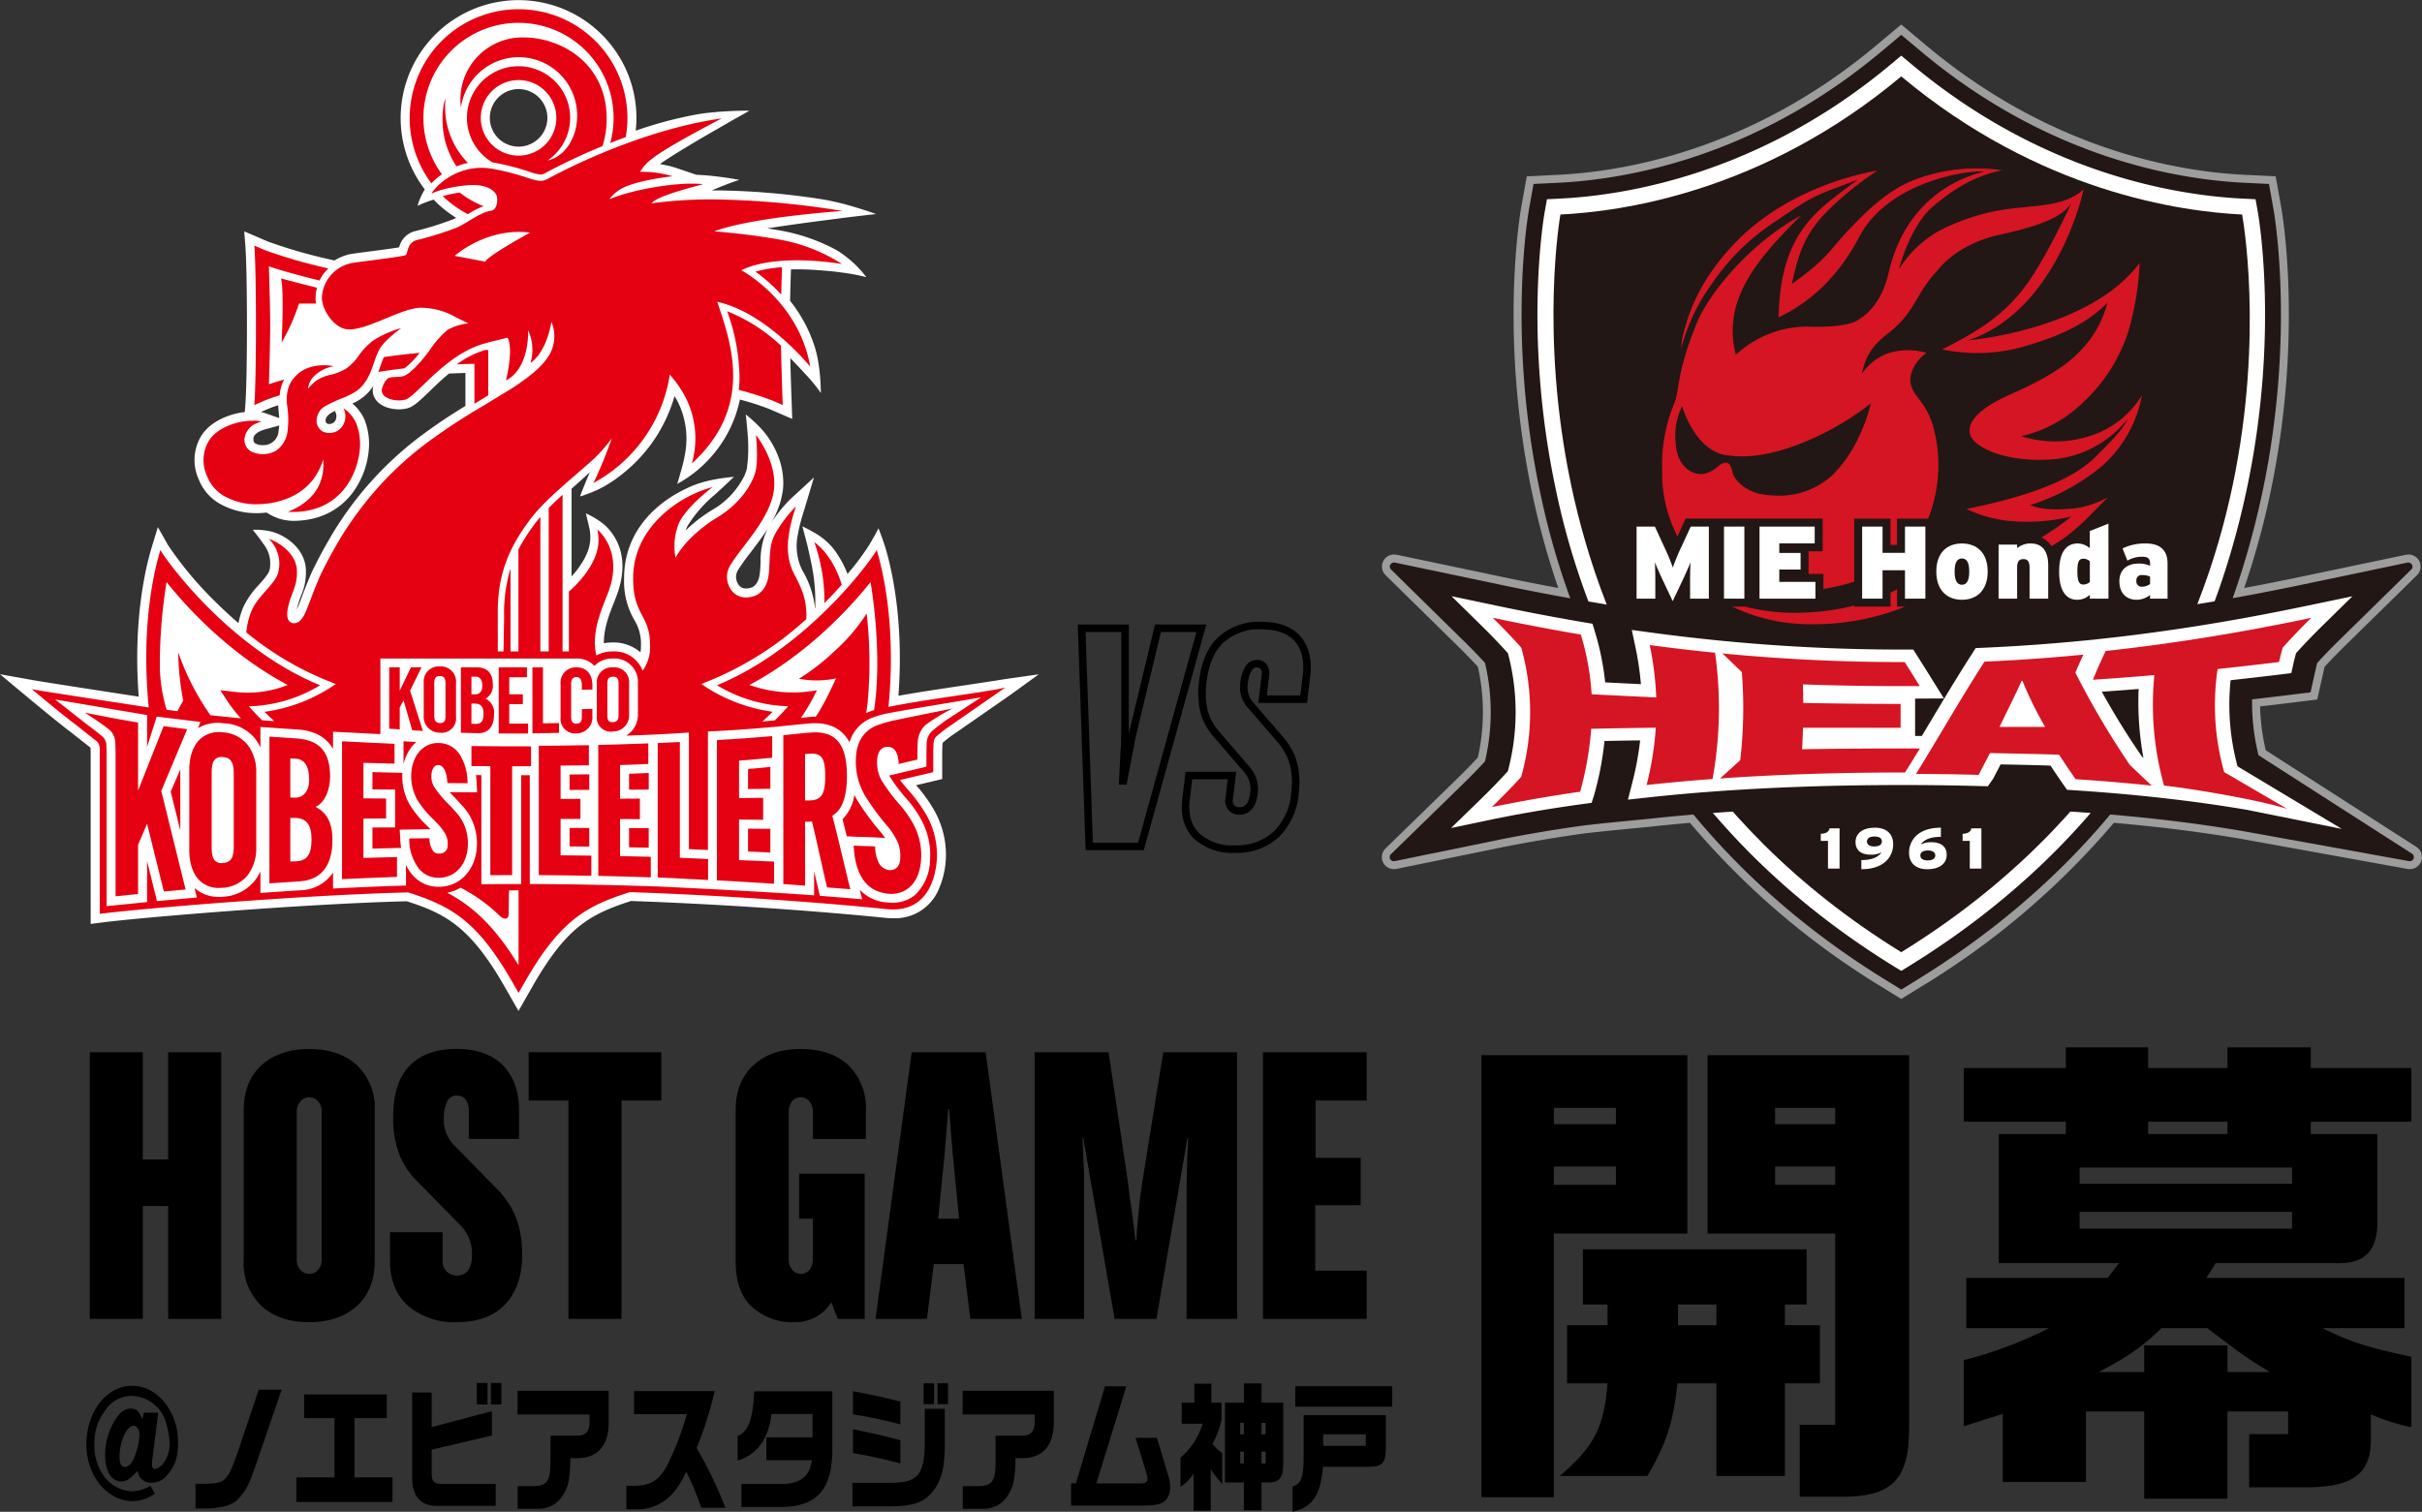 <svg xmlns="http://www.w3.org/2000/svg" xmlns:xlink="http://www.w3.org/1999/xlink" width="483.4" height="301.797" viewBox="0 0 483.4 301.797">
  <rect x="0" y="0" width="483.4" height="301.797" fill="#333333" stroke="none"/>
  <defs>
    <clipPath id="clip-promo_info_teamlogo">
      <rect width="483.4" height="301.797"/>
    </clipPath>
  </defs>
  <g id="promo_info_teamlogo" clip-path="url(#clip-promo_info_teamlogo)">
    <g id="グループ_4896" data-name="グループ 4896">
      <path id="パス_83298" data-name="パス 83298" d="M1390.133,257.131h-5.053v22.531h-10.59V226.436h10.59v21.388h5.053V226.436h10.589v53.225h-10.589Z" transform="translate(-1356.573 -16.374)"/>
      <path id="パス_83299" data-name="パス 83299" d="M1430.23,277c-2.406,2.2-5.615,3.265-9.546,3.265s-7.14-1.062-9.465-3.184a11.675,11.675,0,0,1-3.61-9.063v-30.04c0-3.837,1.2-6.857,3.53-8.98,2.406-2.2,5.614-3.265,9.546-3.265s7.14,1.061,9.466,3.184a11.676,11.676,0,0,1,3.609,9.062v30.04c0,3.838-1.2,6.858-3.529,8.981m-7.781-40.817a2.375,2.375,0,0,0-1.764-.816,2.29,2.29,0,0,0-1.685.735,2.983,2.983,0,0,0-.8,2.2v29.388a2.951,2.951,0,0,0,.722,2.123,2.379,2.379,0,0,0,1.765.816,2.29,2.29,0,0,0,1.685-.735,2.982,2.982,0,0,0,.8-2.2V238.3a2.94,2.94,0,0,0-.722-2.123" transform="translate(-1358.968 -16.323)"/>
      <path id="パス_83300" data-name="パス 83300" d="M1462.106,276.671c-2.247,2.367-5.456,3.592-9.707,3.592a14.31,14.31,0,0,1-9.626-3.184c-2.487-2.2-3.689-5.224-3.689-9.062V262.3h10.508v5.632a2.78,2.78,0,0,0,2.807,3.021c2.006,0,3.048-1.387,3.048-4.082a7.957,7.957,0,0,0-2.166-5.8l-8.742-8.9a16.155,16.155,0,0,1-3.53-5.225,19.943,19.943,0,0,1-1.284-7.837c0-4.327,1.043-7.674,3.209-9.959s5.294-3.429,9.465-3.429q5.9,0,9.146,3.183c2.165,2.205,3.288,5.225,3.288,9.062v5.715h-10.026v-5.633a3.477,3.477,0,0,0-.562-2.123,2.164,2.164,0,0,0-1.845-.9,2.011,2.011,0,0,0-1.925,1.225,7.089,7.089,0,0,0-.641,3.1,7.391,7.391,0,0,0,1.845,5.388l8.743,8.9a14.714,14.714,0,0,1,2.006,2.449,12.433,12.433,0,0,1,1.6,2.856,15.5,15.5,0,0,1,1.043,3.43,22.682,22.682,0,0,1,.4,4.328c0,4.243-1.123,7.59-3.369,9.958" transform="translate(-1361.244 -16.323)"/>
      <path id="パス_83301" data-name="パス 83301" d="M1487.446,279.662h-10.589V236.07h-7.942v-9.633h26.473v9.633h-7.942Z" transform="translate(-1363.401 -16.374)"/>
      <path id="パス_83302" data-name="パス 83302" d="M1528.848,238.3a2.948,2.948,0,0,0-.722-2.123,2.106,2.106,0,0,0-1.685-.816,2.289,2.289,0,0,0-1.685.735,3.3,3.3,0,0,0-.722,2.2v29.388a2.95,2.95,0,0,0,.722,2.123,2.106,2.106,0,0,0,1.685.816,2.29,2.29,0,0,0,1.685-.735,3.311,3.311,0,0,0,.722-2.2V259.61h-2.726v-8.98H1539.2v28.98h-5.375l-1.283-3.346a8.2,8.2,0,0,1-3.049,2.938,8.437,8.437,0,0,1-4.251,1.061,11.946,11.946,0,0,1-8.584-3.1c-2.166-2.041-3.209-5.061-3.209-8.98V237.977c0-3.836,1.2-6.857,3.53-8.979,2.327-2.2,5.536-3.265,9.466-3.265s7.14,1.061,9.465,3.184a11.908,11.908,0,0,1,3.53,9.061v5.715h-10.589Z" transform="translate(-1366.621 -16.323)"/>
      <path id="パス_83303" data-name="パス 83303" d="M1561.106,268.723h-5.937l-1.363,10.939h-10.269l7.219-53.225h14.761l7.219,53.225h-10.269Zm-2.407-24.98q-.12-1.593-.24-2.939c-.081-.98-.161-1.959-.241-3.021h-.16c-.081,1.061-.161,2.041-.241,3.021-.08.9-.161,1.8-.24,2.857s-.16,2.123-.241,3.021l-1.284,12.979h4.173l-1.284-12.979q-.121-1.347-.241-2.939" transform="translate(-1368.797 -16.374)"/>
      <path id="パス_83304" data-name="パス 83304" d="M1608.1,254.436c0-1.224,0-2.531.081-3.755,0-1.306,0-2.53.08-3.592.081-1.224.081-2.367.16-3.509h-.16l-6.177,36.081h-8.344l-6.256-36.081h-.161c.08,1.142.08,2.286.161,3.509.08,1.062.08,2.286.16,3.51v29.062h-9.867V226.436h14.76l3.77,25.307c.16,1.224.321,2.448.481,3.836.24,1.389.4,2.776.561,4,.161,1.388.4,2.857.562,4.408h.16c.08-1.469.161-2.939.321-4.327.161-1.225.241-2.612.4-4s.4-2.694.561-3.918l4.09-25.307h14.761v53.225H1608.1Z" transform="translate(-1371.273 -16.374)"/>
      <path id="パス_83305" data-name="パス 83305" d="M1626.9,226.436h20.7v9.633h-10.189V247.5h8.985v9.47h-9.064v13.061h10.269v9.633h-20.7Z" transform="translate(-1374.825 -16.374)"/>
      <path id="パス_83306" data-name="パス 83306" d="M1715,227.062v35.609h-26.656V315.3h-14.46V227.062Zm-14.263,10.526h-12.393v3.246h12.393Zm0,11.706h-12.393v3.639h12.393ZM1691,292.574V280.967h8.066v-4.131h-4.918V265.819H1738.8v11.017h-4.328v4.131h6.984v11.607h-6.984v18.492H1720.8V292.574h-7.77c-.886,7.967-2.164,11.8-6,18.492h-17.508c6.787-5.8,8.853-9.64,9.541-18.492Zm29.8-15.738h-7.673v4.131h7.673Zm38.461-49.774v74.07c.1,10.722-3.443,14.262-13.968,14.066h-7.869V300.837h7.083V262.671h-25.477V227.062Zm-14.754,10.526h-12v3.246h12Zm0,11.706h-12v3.639h12Z" transform="translate(-1378.222 -16.419)"/>
      <path id="パス_83307" data-name="パス 83307" d="M1777.68,287.828a84.99,84.99,0,0,0,17.016-6.393h-16.525V271.4h28.23l2.264-2.952h-24V242.678h13.378v-2.459H1777.68V229.5h20.362v-4.131h16.427V229.5h15.837v-4.131h16.623V229.5H1867v10.722h-20.067v2.459h13.279v18.394c-.294,5.312-2.852,7.574-8.36,7.377h-23.9l-1.868,2.952h39.543v10.034H1849.29c5.8,2.852,9.05,3.835,17.706,5.7v14.067a42.522,42.522,0,0,1-8.065-2.558v4.624c.1,6.984-3.246,9.738-12.2,9.935h-12.1V302.583h7.771v-4.525h-12.1V315.47h-16.624V298.058h-11.607v14.067h-16.623V298.55l-7.771,2.459Zm65.511-38.461h-42.4v3.246h42.4Zm0,8.853h-42.4v3.344h42.4Zm-29.51,31.969v-5.312h16.624v5.312h8.459c-4.721-2.853-5.311-3.344-12.492-8.754h-9.148c-3.738,3.638-6.394,5.508-12.492,8.754Zm16.624-49.97h-15.837v2.459h15.837Z" transform="translate(-1385.728 -16.297)"/>
      <path id="パス_83308" data-name="パス 83308" d="M1388.1,303.574l-1.135,8.961c-.089.7-.135,1.169-.135,1.364,0,.5.289.918.625.918a2.956,2.956,0,0,0,1.713-1.2,6.453,6.453,0,0,0,1.2-3.674,15.609,15.609,0,0,0-1.112-5.484,7.306,7.306,0,0,0-6.5-4.229,6.266,6.266,0,0,0-5.278,2.95,10.479,10.479,0,0,0-2.114,6.652,10.328,10.328,0,0,0,1.824,6.289,7.3,7.3,0,0,0,5.679,3.144,7.4,7.4,0,0,0,3.674-1.112l.89,1.559a7.485,7.485,0,0,1-4.408,1.53c-5.1,0-9.262-5.092-9.262-11.3,0-6.568,4.03-11.745,9.152-11.745,5.01,0,9.151,5.122,9.151,11.327,0,2.839-.6,4.7-2.093,6.4a3.826,3.826,0,0,1-3.117,1.614,2.622,2.622,0,0,1-2.538-1.308,5.048,5.048,0,0,1-.335-1.03c-1.513,1.642-2.2,2.087-3.251,2.087-1.981,0-3.229-2.032-3.229-5.259a13.377,13.377,0,0,1,1.671-6.457c1.091-1.949,2.138-2.812,3.452-2.812,1.158,0,1.692.5,2.293,2.227l.312-1.419Zm-7.726,8.794c0,1.336.355,2.032,1.069,2.032.623,0,1.269-.584,1.714-1.531a14.105,14.105,0,0,0,1.2-4.814c0-1.114-.468-1.865-1.18-1.865-1.38,0-2.8,3.144-2.8,6.177" transform="translate(-1356.52 -21.564)"/>
      <path id="パス_83309" data-name="パス 83309" d="M1414.426,299.043l-5.145,15.029c-1.291,3.784-1.937,5.064-3.363,6.624-1.2,1.307-2.917,1.893-6.055,2.06h-2.629v-4.926h2.117c3.763-.084,4.252-.558,6.122-5.733l4.386-13.053Z" transform="translate(-1358.217 -21.625)"/>
      <path id="パス_83310" data-name="パス 83310" d="M1418.932,316.622h7.615V304.794h-6.057v-4.731h16.5v4.731h-6.456v11.828h7.591v4.9h-19.193Z" transform="translate(-1359.786 -21.698)"/>
      <path id="パス_83311" data-name="パス 83311" d="M1447.741,299.5v6.9l12.024-3.173v4.87l-12.024,2.81v4.454c-.067,1.837.422,2.392,2.025,2.392h10.756v4.369h-11.735c-3.406.028-5.077-2.059-4.943-6.177V299.5Zm11.155,2.394h-2.138V297.6h2.138Zm2.76,0h-2.093V297.6h2.093Z" transform="translate(-1361.587 -21.521)"/>
      <path id="パス_83312" data-name="パス 83312" d="M1466.523,299.283h18.191v6.123c.068,4.62-2.047,7.207-6.034,7.319h-1.6c-.089,4.231-.4,5.677-1.536,7.459a5.592,5.592,0,0,1-4.855,2.644h-4.14v-4.508h2.827c2.984.028,3.72-.919,3.72-4.816v-5.259h5.41c1.736-.084,2.382-.891,2.4-3.006v-1.225h-14.385Z" transform="translate(-1363.228 -21.642)"/>
      <path id="パス_83313" data-name="パス 83313" d="M1491.46,303.935v-4.591h16.1a72.913,72.913,0,0,1-3.608,11.354,83.055,83.055,0,0,1,5.745,11.938h-4.832a48.953,48.953,0,0,0-2.984-7.207c-2.114,4.787-5.053,7.18-9.152,7.513h-2.8v-4.7h1.4c3.385.027,5.123-1.03,6.769-4.12a59.366,59.366,0,0,0,3.919-10.185Z" transform="translate(-1364.92 -21.646)"/>
      <path id="パス_83314" data-name="パス 83314" d="M1532.78,299.4v11.27c.089,8.267-3.051,11.828-10.4,11.828h-7.749v-4.62h7.859c3.809.056,5.7-1.392,6.235-4.731H1519.6v-4.564h9.217v-4.647h-8.193q-.835,7.429-6.748,9.295v-4.9c2.138-.918,3.006-3.229,3.319-8.934Z" transform="translate(-1366.652 -21.651)"/>
      <path id="パス_83315" data-name="パス 83315" d="M1538.572,317.534h7.7c5.321-.028,6.657-1.586,6.745-7.9v-6.873h3.986v7.013c.022,4.814-.69,7.485-2.6,9.741-1.76,2.031-3.853,2.7-8.64,2.726h-7.191Zm9.574-11.661a87.8,87.8,0,0,0-9.463-2v-4.62c3.207.584,5.678,1.113,9.463,2.06Zm0,7.793c-3.9-1-4.875-1.225-9.463-2.087v-4.759l1.649.362c4.564.974,4.854,1.058,7.814,1.864Zm6.725-11.828h-2.093v-4.175h2.093Zm.69-4.175h2.093v4.175h-2.093Z" transform="translate(-1368.438 -21.525)"/>
      <path id="パス_83316" data-name="パス 83316" d="M1562.283,299.283h18.191v6.123c.068,4.62-2.047,7.207-6.034,7.319h-1.6c-.089,4.231-.4,5.677-1.536,7.459a5.592,5.592,0,0,1-4.855,2.644h-4.14v-4.508h2.827c2.984.028,3.72-.919,3.72-4.816v-5.259h5.41c1.736-.084,2.382-.891,2.4-3.006v-1.225h-14.385Z" transform="translate(-1370.152 -21.642)"/>
      <path id="パス_83317" data-name="パス 83317" d="M1586.569,317.692l5.811-19.369h4.252l-5.967,19.369h8.973c.757,0,1.224-.333,1.224-.863a5.232,5.232,0,0,0-.244-1.28l-2.138-6.958h4.276l2.2,7.4a8.1,8.1,0,0,1,.424,2.393,3.9,3.9,0,0,1-.867,2.645c-.846.834-1.939,1.085-4.566,1.085h-14.339v-4.426Z" transform="translate(-1371.839 -21.572)"/>
      <path id="パス_83318" data-name="パス 83318" d="M1609.156,312.5a14.147,14.147,0,0,0,4.408-6.762H1609.4v-4.2h2.515V297.75h3.384v3.784h2.049v3.423a20.118,20.118,0,0,1-1.781,4.815,7.628,7.628,0,0,0,1.916,1.781v6.178a23.488,23.488,0,0,1-2.294-2.894V323.1h-3.43v-7.374a8.776,8.776,0,0,1-2.6,2.615Zm8.884-10.964h3.764v-3.841h3.519v3.841h4.341v11.939c.043,2.893-.691,3.952-2.74,3.979h-1.6v5.566H1621.8v-5.566h-3.764Zm3.764,4.035h-.736v2.282h.736Zm0,5.734h-.736v2.366h.736Zm4.342-5.734h-.823v2.282h.823Zm0,5.734h-.823v2.366h.823Z" transform="translate(-1373.542 -21.527)"/>
      <path id="パス_83319" data-name="パス 83319" d="M1651.891,304.082v6.094c.021,3.424-.6,4.175-3.406,4.2h-9.152c-.468,5.677-2.072,8.07-6.058,8.988V318.33c1.692-.584,2.182-1.809,2.205-5.621v-8.628Zm-18.082-5.789h19.349v4.091h-19.349Zm14.073,9.6h-8.507v2.31h8.507Z" transform="translate(-1375.286 -21.57)"/>
      <path id="パス_83320" data-name="パス 83320" d="M1589.407,178.749l-1.521-43.552h8.665l-.006,20.773c-.023.735-.069,1.671-.067,2.739-.135,1.136-.134,2.205-.188,3.207-.079,1.2-.1,2.472-.187,3.741h.131c.218-1.269.5-2.539.713-3.741.186-1,.38-2.071.639-3.138.137-1.136.381-2.072.536-2.807l4.993-20.773h8.665l-12.066,43.552Z" transform="translate(-1372.004 -9.776)" fill="none" stroke="#000" stroke-width="1.5"/>
      <path id="パス_83321" data-name="パス 83321" d="M1628.331,176.3a11.635,11.635,0,0,1-8.294,2.939,10.53,10.53,0,0,1-7.564-2.6c-1.818-1.8-2.506-4.275-2.127-7.415l.562-4.675h8.6l-.554,4.609a2.041,2.041,0,0,0,.439,1.8,2,2,0,0,0,1.561.669c1.64,0,2.631-1.136,2.9-3.34a5.9,5.9,0,0,0-1.2-4.743l-6.28-7.281a11.3,11.3,0,0,1-2.373-4.275,15.675,15.675,0,0,1-.279-6.412c.426-3.54,1.609-6.28,3.607-8.15a11.308,11.308,0,0,1,8.083-2.805q4.823,0,7.168,2.6c1.556,1.8,2.178,4.275,1.8,7.415l-.562,4.676h-8.205l.555-4.61a2.658,2.658,0,0,0-.25-1.737,1.549,1.549,0,0,0-1.421-.735,1.9,1.9,0,0,0-1.7,1,6.343,6.343,0,0,0-.83,2.539,5.518,5.518,0,0,0,.978,4.409l6.279,7.28a10.178,10.178,0,0,1,1.4,2,8.745,8.745,0,0,1,1.031,2.339,11.579,11.579,0,0,1,.517,2.805,18.219,18.219,0,0,1-.1,3.541A12.861,12.861,0,0,1,1628.331,176.3Z" transform="translate(-1373.621 -9.735)" fill="none" stroke="#000" stroke-width="1.5"/>
      <path id="パス_83322" data-name="パス 83322" d="M1474.043,97.961a21.617,21.617,0,0,0,2.77-1.5,26.868,26.868,0,0,0,2.76-1.992,30.417,30.417,0,0,0,10.23-15.394q.249.408.488.816a16.491,16.491,0,0,1,1.634,10.582c-.159.911-.246,1.3-.341,1.7-.111.447-.312,1.268-.614,2.308-.292,1.007-.523,1.8-.637,2.123a24.952,24.952,0,0,0,4.326-2.984c.712-.652,1.224-1.091,1.851-1.772a24.943,24.943,0,0,0,6.344-12.088,56.222,56.222,0,0,1,5.831,1.871l2,.866,2.61,1.128-.1-2.842-.076-2.181c-.016-.452-.125-3.695-.213-7.113,1.551,1.6,2.289,2.38,2.959,3.139a30.1,30.1,0,0,1,3.145,3.834s-.045-1.979-.149-3.208c-.077-.909-.2-1.908-.313-2.608a23.079,23.079,0,0,0-.734-3.323,28.743,28.743,0,0,0-4.95-9.279l.03-1.19c.039-1.539.087-3.248.144-5.074.4-.01.809-.018,1.226-.018,2.685,0,5.327.24,7.578.463l1.718.227a37.694,37.694,0,0,1,4.515.872,20.257,20.257,0,0,0-4.177-4.184,17.031,17.031,0,0,0-1.741-1.2,37.063,37.063,0,0,0-10.966-3.872c-.954-.175-1.925-.337-2.887-.484,7.273-1.11,13.5-1.848,15.188-2.094,2.031-.237,5.056-.609,6.547-.759-2.057-.73-4.889-1.639-7.258-2.22-1.863-.432-2.68-.607-4.128-.82a144.8,144.8,0,0,0-20.125-1.676l-.814,0h-.485c.445-.2,3.955-1.671,5.531-2.1-2.247-.447-4.963-.761-6.46-.894-.805-.056-1.608-.117-2.147-.135l-4.178-1.414a22.148,22.148,0,0,0-3.083-.714c2.29-1.687,8.632-5.409,11.136-6.825.717-.405,1.341-.775,2.1-1.207,1.327-.805,2.7-1.506,4.621-2.637-2.657,0-4.3.111-6.048.223-1.266.12-2.3.206-3.308.347-.637.089-1.76.293-2.421.427a82.482,82.482,0,0,0-10.918,3,23.874,23.874,0,0,0,.146-2.571,23.529,23.529,0,1,0-42.623,13.791c.084.116.293.388.38.5-.093.168-.339.562-.529.943a12.714,12.714,0,0,0-.917,2.336,24.1,24.1,0,0,1,3.227-1.237l.56.586a23.5,23.5,0,0,0,3.929,3.051c-.229.119-.453.229-.661.314a63.289,63.289,0,0,1-7.458,2.324,4.324,4.324,0,0,0-3.265,3.252c-1.289.226-3.94.569-5.658.79-2.841.367-4.047.53-4.546.664a10.809,10.809,0,0,0-2.724,1.174l-.776-.185a102.868,102.868,0,0,1-12.481-3.591l-2-.866-2.736-1.18.229,2.97c.419,5.44.419,26.075,0,31.541l-.121,1.567a13.473,13.473,0,0,0-2.369.466c-2.138.634-5,1.941-6.489,4.576a9.322,9.322,0,0,0-.312,8.439,9.568,9.568,0,0,0,4.555,5.015,14.662,14.662,0,0,0,6.922,1.681h0c.248,0,.52,0,.916-.021.425-.022.819-.059,1.125-.1a11.772,11.772,0,0,0,1.989,1.028,8.527,8.527,0,0,0,1.893.5,8.235,8.235,0,0,0,1.355.135c6.463,0,10.121-3.135,12.052-5.765a16.811,16.811,0,0,0,3.17-9.562,13.265,13.265,0,0,0-.917-4.891,8.926,8.926,0,0,0-2.413-3.212,9.3,9.3,0,0,0,4.2-3.53,3.144,3.144,0,0,0,.389,2.658c.991,1.5,3.077,2.04,4.7,2.04a6.757,6.757,0,0,0,1.656-.2c1.277-.324,2.54-1.545,4.451-3.393,1.134-1.1,2.436-2.352,3.885-3.551l1.617-.066c.564-.022,1.12-.042,1.663-.058v6.594a110.523,110.523,0,0,0-9.223,6.227,68.972,68.972,0,0,0-17.341,19.328c-1.171,2-1.923,3.342-2.668,4.768-.021.035-.044.074-.068.121-.235.454-.481.934-.736,1.454l-.052.1c-.1.191-.192.384-.292.588-.256.52-.54,1.162-.843,1.906-.234.554-.484,1.172-.731,1.814s-.453,1.185-.642,1.684c-.353.938-.634,1.678-.886,2.259-.066.156-.129.294-.189.417a19.046,19.046,0,0,1,.881-2.831,11.589,11.589,0,0,0,.948-5.161c-.146-3.758-3.332-6.5-6.545-7.511a13.507,13.507,0,0,0-4.054-.443c-.03-.031,1.408,1.755,2.079,2.761a6.251,6.251,0,0,1,1.3,5.123c-.1.765-1.114,1.918-2.1,3.032a17.248,17.248,0,0,0-3.133,4.429,15.74,15.74,0,0,0-1,3.286c-1.8-1.546-3.4-3.053-4.766-4.42a71.669,71.669,0,0,1-9.258-11.09l-2.066-3.654-1.221,4.016c-1.2,3.949-3.761,14.513-2.6,29.826l-1.889-.29c-6.71-1.031-16.85-2.588-19.123-2.994l-6.68-1.192,5.213,4.344.791.66c.055.046,5.543,4.62,8.2,6.61l3.787,2.985c.04.033.067.058.084.074l0,.028c.017.208.033.8.031,1.308v33.84l2.033-.265c7.474-.977,39.805-3.721,61.051-4.262,7.48,2.408,12.585,4.874,19.537,17.058l1.2,2.1,1.562,2.738,1.562-2.739,1.2-2.1c6.74-11.811,11.433-14.461,19.693-17.109,19.829.678,39.575,2.22,50.5,3.339a17.317,17.317,0,0,0,1.792.1h.08a9.436,9.436,0,0,0,9.159-6.047,17.264,17.264,0,0,0,1.33-6.517,18.073,18.073,0,0,0-2.245-8.8,29.717,29.717,0,0,0-3.715-5.191l3.609-.855.217-.051,1.385-.328V153.9l0-2.276c0-.87,0-1.892.045-2.872a2.487,2.487,0,0,1,.056-.473,22.159,22.159,0,0,1,2.328-1.8l.012-.008.011-.007,9.966-6.923,1.176-.817,5.685-4.112-6.751.961-1.811.29c-1.789.268-4.458.681-7.737,1.171-3.893.582-8.2,1.225-11.72,1.867,1.144-15.046-1.415-25.644-2.617-29.629-.334-1.106-1.094-3.132-1.362-3.817-.239.536-1.222,2.31-1.946,3.487a51.142,51.142,0,0,1-4.236,5.64,19.678,19.678,0,0,0-2.513-4.647,11.332,11.332,0,0,0-1.346-1.546,12.618,12.618,0,0,0-2.046-1.617c-1.118-.738-3.1-1.706-3.1-1.706.2.749.745,2.8.987,3.759.179.839.38,1.587.7,3.175a36.281,36.281,0,0,1,.893,7.485l0,.407,0,.5,0,.991-.055.053a18.628,18.628,0,0,0-2.57-7.642,10.944,10.944,0,0,1-.813-7.264c.061-.359.135-.769.219-1.151,0,0,.118-.492.224-.924.195-.741.5-1.815.826-2.821l1.9-6.326-4.885,4.5a32.256,32.256,0,0,0-3.668,4.561,16.768,16.768,0,0,0,2.373-6.7c.585-6.226-3.305-10.9-4.007-11.716a26.893,26.893,0,0,0-3.427-3.219c.089.514.313,3.04.417,4.411a30.029,30.029,0,0,1-.207,6.493,9.476,9.476,0,0,1-.45,1.269,16.1,16.1,0,0,1-6.446,6.888,29.723,29.723,0,0,0-5.294,4.086,5.53,5.53,0,0,1,.347-.859,25.274,25.274,0,0,1,5.305-6.14c1.931-1.737,3.228-2.987,3.987-3.7,0,0-1.43.134-2.578.305a30.069,30.069,0,0,0-3.145.642,19.654,19.654,0,0,0-3.561,1.281c-6.3,2.924-12.653,8.7-12.653,18.021a15.428,15.428,0,0,0,2.036,8.332,9.012,9.012,0,0,1,1.334,4.941,10.767,10.767,0,0,1-.1,1.51,8.342,8.342,0,0,0-5.507-1.969,9.343,9.343,0,0,0-1.8.17c-.051-2.945,1.083-5.8,2.029-8.187.258-.651.5-1.266.7-1.834,3.2-9.166-2.414-13.481-3.073-14a17.948,17.948,0,0,0-3.249-1.915s.693,2.868.789,3.406a10.3,10.3,0,0,1,.1,1.344c.036,1.982-.8,4.031-2.458,6.286a18.058,18.058,0,0,1-1.29,1.556V97.564s1.185-1.05,1.954-1.742c.67-.6,1.4-1.273,1.7-1.576,0,0-1.464,3.434-1.959,4.876,0,0,1.9-.624,3.074-1.161M1408.66,81.636c.335-.144.952-.382,2.03-.734,0,.064.007.125.012.191.026.343.059.691.093,1.043.043.448.085.887.111,1.32l-2.929-1.023a4.31,4.31,0,0,0-.769-.17Zm2.128,4.221a3.013,3.013,0,0,1-3.238,3,2.722,2.722,0,0,1-1.35-.3c-.335-.2-.473-.41-.445-1.047.015-.327.2-.7.842-1.177a6.256,6.256,0,0,1,1.506-.625l2.809-.767a6.779,6.779,0,0,1-.124.917m11.32-1.9a1.407,1.407,0,0,1-1.207.684,1.011,1.011,0,0,1-.431-.075.8.8,0,0,1-.3-.444c-.027-.219-.1-.832.85-1.536a5.368,5.368,0,0,1,1.021-.539l.042.109s.038.1.089.218a1.905,1.905,0,0,1-.059,1.584m36.569-54.685a5.744,5.744,0,1,1,5.744-5.744,5.745,5.745,0,0,1-5.744,5.744m49.512,76.672a14.748,14.748,0,0,0-1.216,6.279c-.1,2.521-.214,3.993-1.5,4.922a3.1,3.1,0,0,1-1.388.328,1.651,1.651,0,0,1-1.43-.656,2.638,2.638,0,0,1-.18-3.031,43,43,0,0,1,2.575-3.6c1.119-1.468,2.354-3.086,3.442-4.817q-.16.287-.305.575" transform="translate(-1355.176)" fill="#fff"/>
      <path id="パス_83323" data-name="パス 83323" d="M1522.852,62.975c.05-2.033.11-4.032.156-5.471a25.6,25.6,0,0,0-5.3.892,32.171,32.171,0,0,1,4.1,3.477c.339.34.689.71,1.045,1.1" transform="translate(-1366.929 -4.158)" fill="#e50012"/>
      <path id="パス_83324" data-name="パス 83324" d="M1436.578,79.739c1.776-.287,3.531-.522,5.225-.717a18.45,18.45,0,0,0,3.018-3.085c-2.241.2-4.654.473-7.128.836-.288.52-.858,2.243-1.114,2.966" transform="translate(-1361.062 -5.491)" fill="#e50012"/>
      <path id="パス_83325" data-name="パス 83325" d="M1458.577,44.161a19.158,19.158,0,0,1-4.759-2.726,25.36,25.36,0,0,0-3.382.718,21.737,21.737,0,0,0,5.009,3.6,18.107,18.107,0,0,1,3.133-1.6" transform="translate(-1362.065 -2.996)" fill="#e50012"/>
      <path id="パス_83326" data-name="パス 83326" d="M1403.519,104.347a12.737,12.737,0,0,0,6.008,1.418c3.521,0,10.972-1.174,13.325-8.962.28,3.619-.816,7.953-7.048,10.475,11.164.578,14.4-8.739,14.4-13.5a11.344,11.344,0,0,0-.774-4.184,6.994,6.994,0,0,0-2.512-2.983s.03.079.072.179a3.622,3.622,0,0,1-.22,3.276,3.159,3.159,0,0,1-4.044,1.167,2.564,2.564,0,0,1-1.181-1.768,3.414,3.414,0,0,1,1.565-3.213,30.4,30.4,0,0,1,4.11-1.876c1.678-.817,3.33-1.4,4.742-4.259.86-1.741,1.2-3.586,2.092-5.232.923-1.707,3.315-3.462,4.35-4.274a20.14,20.14,0,0,0-5.664,2.539,13.686,13.686,0,0,0-2.658,2.741,10.509,10.509,0,0,1-2.575,2.742,10.361,10.361,0,0,1-3.225,1.3,8.119,8.119,0,0,0-2.979,1.279,10.9,10.9,0,0,0-1.494,1.52,5.074,5.074,0,0,1,.262-1.111,4.353,4.353,0,0,1,1.464-1.859,6.879,6.879,0,0,1,3.437-1.533,9.656,9.656,0,0,0-4.67.17,6.717,6.717,0,0,0-4.166,3.5,7.975,7.975,0,0,0-.476,4.176,18.355,18.355,0,0,1,.053,5.266,5.477,5.477,0,0,1-2.328,3.769,5.379,5.379,0,0,1-4.958.1,2.637,2.637,0,0,1-1.252-2.743,3.911,3.911,0,0,1,1.594-2.463,7.826,7.826,0,0,1,1.778-.756,5.8,5.8,0,0,0-1.831-.151,12.918,12.918,0,0,0-3.381.491c-1.788.529-4.238,1.617-5.435,3.736a7.557,7.557,0,0,0-.21,6.88,7.8,7.8,0,0,0,3.827,4.154" transform="translate(-1358.343 -5.106)" fill="#e50012"/>
      <path id="パス_83327" data-name="パス 83327" d="M1532.385,127.924c0,.233,0,.544,0,.908,1.307-1.308,2.467-2.552,3.463-3.673-1.953-6.327-5.465-8.461-5.465-8.461a35.062,35.062,0,0,1,2,11.226" transform="translate(-1367.846 -8.439)" fill="#e50012"/>
      <path id="パス_83328" data-name="パス 83328" d="M1422.817,61.765c-3.727-.909-7.177-1.854-7.177-1.854.634,2.417.124,12.784.124,12.784a40.606,40.606,0,0,0,3.467-7.765l3.423.007a5.545,5.545,0,0,1-.109-1.541,9.342,9.342,0,0,1,.273-1.631" transform="translate(-1359.548 -4.332)" fill="#e50012"/>
      <path id="パス_83329" data-name="パス 83329" d="M1449.756,34.934a18.978,18.978,0,1,1,34.258-11.265,19.181,19.181,0,0,1-.664,5.02q1.488-.59,3.089-1.18a22.078,22.078,0,0,0,.337-3.84,21.73,21.73,0,1,0-39.12,13.072,13.943,13.943,0,0,1,2.1-1.807" transform="translate(-1361.55 -0.14)" fill="#e50012"/>
      <path id="パス_83330" data-name="パス 83330" d="M1458.335,85.217l.022-.013,1.379-.843V75.309h-.635a19.286,19.286,0,0,0-5.661,2.868c1.444-.058,2.65-.086,3.535-.1v7.96l1.361-.822" transform="translate(-1362.282 -5.446)" fill="#e50012"/>
      <path id="パス_83331" data-name="パス 83331" d="M1513.937,82.678a62.466,62.466,0,0,1,6.773,2.151l2,.866-.076-2.181c0-.07-.182-5.257-.274-9.687q-.289-.26-.594-.524a33.684,33.684,0,0,0-10.143-6.319,39.91,39.91,0,0,1,2.468,13.546c-.02.728-.077,1.443-.158,2.149" transform="translate(-1366.489 -4.844)" fill="#e50012"/>
      <path id="パス_83332" data-name="パス 83332" d="M1450.953,21.17s-.118.346-.228.775a16.049,16.049,0,0,0-.325,4.091,16.626,16.626,0,0,0,2.767,8.709,13.621,13.621,0,0,1,2.285-.693A15.859,15.859,0,0,1,1450.9,23.09c-.006-.334,0-.832.019-1.184Z" transform="translate(-1362.06 -1.531)" fill="#e50012"/>
      <path id="パス_83333" data-name="パス 83333" d="M1460.633,33c.108.018.215.032.323.052a50.476,50.476,0,0,1,6.892,1.769,9.637,9.637,0,0,0,2.413.6,1.487,1.487,0,0,0,.784-.224,117.165,117.165,0,0,1,11.54-5.439,17.821,17.821,0,0,0,.836-5.534c0-10.774-8.808-16.167-16.688-16.167a12.354,12.354,0,0,0-12.391,13.976,11.651,11.651,0,0,1,23.189,1.637c0,4.063-2.139,8.072-5.914,8.959a10.3,10.3,0,1,0-10.983.368m5.2-16.427a7.54,7.54,0,1,1-7.539,7.539,7.548,7.548,0,0,1,7.539-7.539" transform="translate(-1362.337 -0.583)" fill="#e50012"/>
      <path id="パス_83334" data-name="パス 83334" d="M1411.9,83.807c.68-.294,1.743-.663,3.064-1.074a7.816,7.816,0,0,1,.879-3.151c-1.134.33-2.164.65-3.043.946.1-3.028.259-8.655.259-11.764s-.163-8.737-.26-11.765c2.5.841,6.227,1.871,10.115,2.818a7.89,7.89,0,0,1,1.763-2.407,103.349,103.349,0,0,1-12.779-3.689l-2-.866c.433,5.627.421,26.326,0,31.818Z" transform="translate(-1359.133 -3.822)" fill="#e50012"/>
      <path id="パス_83335" data-name="パス 83335" d="M1449.563,156.64a2.889,2.889,0,0,0,3.223-3.2q0-3.349,0-6.7a3.035,3.035,0,0,0-3.222-3.332,3,3,0,0,0-3.223,3.256v6.549a3.181,3.181,0,0,0,3.219,3.423m-1.115-9.89c0-.958.273-1.418,1.119-1.412s1.119.472,1.119,1.439q0,3.274,0,6.549c0,.967-.27,1.423-1.118,1.389s-1.117-.509-1.12-1.468c0-2.165,0-4.331,0-6.5" transform="translate(-1361.769 -10.371)" fill="#e50012"/>
      <path id="パス_83336" data-name="パス 83336" d="M1486.8,156.41a3.2,3.2,0,0,0,3.22-3.371v-6.293a2.946,2.946,0,0,0-3.222-3.137,2.992,2.992,0,0,0-3.222,3.247c0,2.176,0,4.338,0,6.513a2.783,2.783,0,0,0,3.222,3.042m0-10.937c.849-.007,1.118.435,1.119,1.362,0,2.095,0,4.175,0,6.269,0,.926-.27,1.39-1.118,1.44s-1.118-.388-1.12-1.326c0-2.12,0-4.225,0-6.344,0-.939.27-1.393,1.119-1.4" transform="translate(-1364.461 -10.385)" fill="#e50012"/>
      <path id="パス_83337" data-name="パス 83337" d="M1460.952,152.984a3.074,3.074,0,0,0-1.7-3.137,2.855,2.855,0,0,0,1.458-2.749c0-2.249-1-3.492-3.255-3.491h-3.12q0,6.526,0,13.053,1.663.053,3.324.089c2.391.051,3.291-1.592,3.291-3.765m-4.51-7.524.8,0c.931,0,1.37.643,1.373,1.864,0,1.094-.61,1.674-1.408,1.665l-.763-.007q0-1.763,0-3.524m0,9.409q0-2.016,0-4.032l.679.009c1.254.015,1.728.693,1.729,2.044,0,1.33-.407,2.019-1.527,2l-.882-.019" transform="translate(-1362.347 -10.385)" fill="#e50012"/>
      <path id="パス_83338" data-name="パス 83338" d="M1536.4,166.309c0-6.712-2.473-9.07-7.337-8.67-1.781.137-3.315.322-5.354.528v29.712q2.169.153,4.34.32V175.425a6.653,6.653,0,0,0,1.367-.049c1.026,4.182,1.995,8.852,3.021,13.173,1.469.121,3.173.24,4.641.37-1.224-4.854-2.377-10.041-3.6-14.7,1.47-.792,2.922-2.864,2.922-7.909m-7.556,4.877-.8.006V161.94c.265-.015.531-.062.8-.077,2.617-.185,3.219.944,3.219,4.594s-.874,4.715-3.219,4.728" transform="translate(-1367.363 -11.396)" fill="#e50012"/>
      <path id="パス_83339" data-name="パス 83339" d="M1422.354,172.527c2.02-.934,2.894-3.643,2.894-6.033,0-4.734-1.882-7.2-6.46-7.6q-2.825-.177-5.648-.377v29.284q3.025-.216,6.05-.4c4.744-.312,6.531-3.708,6.529-8.281,0-3.577-1.246-5.492-3.366-6.593m-5.043-9.656,1.039.047c1.85.087,2.725,1.567,2.725,4.192,0,2.349-1.21,3.593-2.792,3.579l-.971-.011c0-2.579,0-5.229,0-7.807m1.207,20.527-1.207.056c0-2.951,0-5.757,0-8.708l.8-.006c2.49-.012,3.432,1.43,3.432,4.323,0,2.855-.809,4.23-3.029,4.335" transform="translate(-1359.368 -11.463)" fill="#e50012"/>
      <path id="パス_83340" data-name="パス 83340" d="M1402.583,157.583a5.647,5.647,0,0,0-4.5,1.334c-1.408,1.29-2.185,3.489-2.185,6.192v15.985c0,2.7.775,4.9,2.183,6.19a5.406,5.406,0,0,0,3.781,1.365c.233,0,.474-.011.72-.033a6.864,6.864,0,0,0,5.057-2.629,8.893,8.893,0,0,0,1.626-5.439v-14.9a8.9,8.9,0,0,0-1.626-5.438,6.858,6.858,0,0,0-5.057-2.626m2.2,22.779c0,2.291-.62,3.221-2.208,3.316a1.912,1.912,0,0,1-1.5-.42c-.489-.459-.707-1.3-.707-2.714V165.658c0-1.418.218-2.255.706-2.714a1.784,1.784,0,0,1,1.281-.428c.071,0,.141,0,.215.007,1.59.093,2.208,1.022,2.208,3.314Z" transform="translate(-1358.121 -11.393)" fill="#e50012"/>
      <path id="パス_83341" data-name="パス 83341" d="M1468.34,156.8q0-.987,0-1.974-1.883.02-3.766.018,0-1.94,0-3.88c.906,0,1.809,0,2.714-.006,0-.659,0-1.317,0-1.976q-1.357.006-2.713,0,0-1.7,0-3.4l3.528,0q0-.987,0-1.974h-5.63q0,6.6,0,13.207,2.932.021,5.87-.013" transform="translate(-1362.935 -10.385)" fill="#e50012"/>
      <path id="パス_83342" data-name="パス 83342" d="M1393.853,156.652l-4.707-.6-5.09,12.861V155.326c-4.586-.74-10.614-1.969-10.614-1.969s3.452,2.239,4.589,3.191a3.436,3.436,0,0,1,1.457,2.495c.04.288.071,1.769.079,2.465v28.5l4.49-.453v-9.835l1.8-4.185,3.342,13.521,4.343-.393-4.86-19.689Z" transform="translate(-1356.497 -11.09)" fill="#e50012"/>
      <path id="パス_83343" data-name="パス 83343" d="M1393.813,165.579l-1.908,4.432,1.908,7.728Z" transform="translate(-1357.832 -11.973)" fill="#e50012"/>
      <path id="パス_83344" data-name="パス 83344" d="M1453.316,162.207a5.055,5.055,0,0,0-4.2-2.321h-.026c-3.354-.08-5.269,2.914-5.442,5.9a9.532,9.532,0,0,0,1.25,5.558,20.533,20.533,0,0,0,3.243,3.891c.285.292.569.584.849.878l.048.05a11.093,11.093,0,0,1,1.287,1.716,3.953,3.953,0,0,1,.568,2.484,1.536,1.536,0,0,1-1.595,1.587,1.467,1.467,0,0,1-1.3-.472,4.346,4.346,0,0,1-.738-2.371l-.019-.215-.217,0q-1.784.022-3.569.05l-.242,0,.012.244a9.572,9.572,0,0,0,1.962,5.825,4.984,4.984,0,0,0,3.874,1.779l.142,0c.077,0,.156,0,.231-.01,3.54-.226,5.3-3.235,5.467-6.116a9.422,9.422,0,0,0-1.251-5.514,10.48,10.48,0,0,0-1.367-1.748q-.235-.262-.495-.558l-.519-.546a23.489,23.489,0,0,1-3.046-3.6,4.089,4.089,0,0,1-.568-2.512c.019-.321.178-1.925,1.433-1.9.252,0,1.523.182,1.735,3.379l.014.216.217,0q1.781.018,3.563.03h.247l-.011-.247a10.6,10.6,0,0,0-1.547-5.469" transform="translate(-1361.543 -11.562)" fill="#e50012"/>
      <path id="パス_83345" data-name="パス 83345" d="M1492.436,166.419c-.621.028-1.25.056-1.921.081v3.169l2.08-.012,1.847-.012v-3.309l-.085,0c-.671.025-1.3.053-1.92.081" transform="translate(-1364.963 -12.028)" fill="#e50012"/>
      <path id="パス_83346" data-name="パス 83346" d="M1490.515,182.026c1.315.027,2.627.057,3.926.088v-3.907l-3.926-.014Z" transform="translate(-1364.963 -12.886)" fill="#e50012"/>
      <path id="パス_83347" data-name="パス 83347" d="M1488.239,182.47v-7.4l3.888.014h.072v-4.094h-.072l-3.888.02v-6.721c1.373-.028,2.524-.08,3.638-.13.628-.028,1.259-.056,1.936-.081l.07,0v-4.11l-.074,0-2.055.071c-2.649.093-5.152.181-7.793.236l-.069,0v26.139h.069c3.328.071,6.613.164,10.338.294l.074,0V182.6l-.07,0c-2-.049-4.036-.094-6.063-.132" transform="translate(-1364.484 -11.568)" fill="#e50012"/>
      <path id="パス_83348" data-name="パス 83348" d="M1504.1,182.908c-.983-.049-2-.1-3-.131V159.67l-.038,0c-.786.044-1.516.075-2.289.109-.647.029-1.317.058-2.058.1l-.033,0v26.834h.034c2.235.083,4.507.206,6.7.327,1.074.058,2.186.119,3.278.173l.037,0v-.037q0-2.058,0-4.117v-.034l-.034,0c-.866-.031-1.748-.074-2.6-.117" transform="translate(-1365.409 -11.546)" fill="#e50012"/>
      <path id="パス_83349" data-name="パス 83349" d="M1537.289,179.317l1.457.069c.676.032,1.351.052,2.026.072.737.023,1.5.046,2.259.084l1.9.1c-.189-.284-.423-.61-.715-.98l-.033-.038a51,51,0,0,1-4.806-6.521c-.207-.341-.4-.695-.573-1.058a8.622,8.622,0,0,1-2.359,4.866c.285,1.112.567,2.253.846,3.4" transform="translate(-1368.284 -12.369)" fill="#e50012"/>
      <path id="パス_83350" data-name="パス 83350" d="M1516.115,169.441l2.609-.03,1.846-.025v-4.362c-1.5.177-2.816.291-4.455.418Z" transform="translate(-1366.814 -11.933)" fill="#e50012"/>
      <path id="パス_83351" data-name="パス 83351" d="M1513.834,183.16v-8.093l4.427.032h.385v-4.371h-.385q-2.214.026-4.427.049V163.3c2.512-.194,4.1-.345,6.078-.532l.544-.051v-4.308l-.517.037c-4.056.348-7.388.585-10.488.748l-.033,0V187.2l.033,0c3.891.205,7.482.419,10.978.655l.387,0V183.45l-.034,0c-2.276-.108-4.865-.2-6.948-.288" transform="translate(-1366.33 -11.455)" fill="#e50012"/>
      <path id="パス_83352" data-name="パス 83352" d="M1516.115,178.317v4.561c1.439.06,2.938.125,4.455.2v-4.725l-1.837-.012-2.618-.019" transform="translate(-1366.814 -12.895)" fill="#e50012"/>
      <path id="パス_83353" data-name="パス 83353" d="M1441.994,164.093a8.586,8.586,0,0,1,1.712-3.577,7.092,7.092,0,0,1,.855-.87q-1.315-.05-2.567-.127Z" transform="translate(-1361.454 -11.535)" fill="#e50012"/>
      <path id="パス_83354" data-name="パス 83354" d="M1433.034,174.944l4.523-.021V170.94q-2.261-.015-4.523-.032v-7.095q3.1.09,6.206.165v-3.965c-3.518-.12-6.964-.336-10.48-.5v27.521c3.68-.177,7.29-.328,10.971-.453v-3.96q-3.35.079-6.7.179Z" transform="translate(-1360.497 -11.534)" fill="#e50012"/>
      <path id="パス_83355" data-name="パス 83355" d="M1446.439,177.554l.433-.006q-.292-.3-.585-.6a21.742,21.742,0,0,1-3.526-4.27,11.318,11.318,0,0,1-1.481-6.384l-1.609-.039c-1.463-.034-2.925-.072-4.367-.112V169.6l2.739.019,1.785.012v7.557l-1.79.007-2.734.012v4.214c1.612-.045,3.24-.088,4.857-.126l.862-.02q-.107-.735-.154-1.529l-.121-2.114,2.117-.032q1.787-.026,3.573-.049" transform="translate(-1360.97 -12.014)" fill="#e50012"/>
      <path id="パス_83356" data-name="パス 83356" d="M1539.276,162.644a13.457,13.457,0,0,0,1.809,7.187,48.907,48.907,0,0,0,4.618,6.266l.068.078a13.909,13.909,0,0,1,1.563,2.379,6.607,6.607,0,0,1,.812,3.422c0,.827-.067,2.762-2.174,2.749a2.686,2.686,0,0,1-2.154-1.521,7.557,7.557,0,0,1-.7-3.21c-1.429-.071-2.851-.09-4.279-.158.15,2.984.779,5.353,2.123,7.109a6.255,6.255,0,0,0,3.589,2.28,7.9,7.9,0,0,0,1.75.252c3.878-.063,5.766-3.1,5.987-6.823a12.911,12.911,0,0,0-1.5-7.043,21.76,21.76,0,0,0-2.323-3.452l-.17-.2a36.133,36.133,0,0,1-3.894-5.158,7.176,7.176,0,0,1-.889-3.338c-.011-.691-.08-3.33,2.107-3.354,1.066-.011,2.111.733,2.2,3.429l3.746-.888c0-.876,0-1.984.05-3.085a5.153,5.153,0,0,1,1.518-3.783,37.268,37.268,0,0,1,5.458-3.321s-10.033,2-12.141,2.487a22.957,22.957,0,0,0-3.015.906c-2.721,1.1-4.11,3.465-4.154,6.788" transform="translate(-1368.457 -11.025)" fill="#e50012"/>
      <path id="パス_83357" data-name="パス 83357" d="M1443.08,148.268c.754-1.537,1.516-3.095,2.273-4.668h-2.1c-.725,1.523-1.513,3.161-2.239,4.652,0-1.507,0-3.152,0-4.656q-1.051,0-2.1,0v12.244q1.05.081,2.1.154,0-2.2,0-4.394c.243-.436.523-.942.767-1.384.566,1.934,1.16,3.982,1.724,5.946.711.045,1.425.088,2.135.128q-1.28-4.052-2.558-8.02" transform="translate(-1361.231 -10.384)" fill="#e50012"/>
      <path id="パス_83358" data-name="パス 83358" d="M1480.028,151.954v1.55c0,.837-.255,1.311-1.017,1.34-.846.032-1.12-.426-1.12-1.394,0-2.189,0-4.28,0-6.47,0-.969.27-1.437,1.119-1.443.544,0,1.016.457,1.018,1.544v1l2.1-.036c0-.312,0-.624,0-.936,0-1.905-1.02-3.5-3.121-3.5a3.038,3.038,0,0,0-3.222,3.339c0,2.239,0,4.379,0,6.616a2.9,2.9,0,0,0,3.224,3.213,3.153,3.153,0,0,0,3.119-3.422q0-.733,0-1.467-1.052.035-2.1.068" transform="translate(-1363.898 -10.385)" fill="#e50012"/>
      <path id="パス_83359" data-name="パス 83359" d="M1477.72,166.666v3.07l2.087-.006h1.84v-3.109l-.125,0c-1.269.017-2.541.031-3.8.043" transform="translate(-1364.037 -12.049)" fill="#e50012"/>
      <path id="パス_83360" data-name="パス 83360" d="M1477.72,178.161v3.685c1.328.013,2.64.028,3.927.045v-3.726h-1.834l-2.093,0" transform="translate(-1364.037 -12.883)" fill="#e50012"/>
      <path id="パス_83361" data-name="パス 83361" d="M1475.028,154.727c-1.1.03-2.054.057-3.2.058q0-5.588,0-11.178h-2.1q0,6.59,0,13.181c1.8-.027,3.5-.052,5.307-.109q0-.975,0-1.953" transform="translate(-1363.459 -10.385)" fill="#e50012"/>
      <path id="パス_83362" data-name="パス 83362" d="M1456.678,160.54h-.072v3.995h.071c1.21.01,2.489.019,3.7.025v21.759h.072c1.547-.011,2.843-.018,4.205-.019h.071V164.574c1.213,0,2.492,0,3.7,0h.071v-3.978h-.072c-3.9.013-7.851,0-11.749-.053" transform="translate(-1362.511 -11.609)" fill="#e50012"/>
      <path id="パス_83363" data-name="パス 83363" d="M1475.444,182.339v-7.266l3.89.007h.072v-4.008h-.072l-3.89.009V164.43c1.834-.014,3.709-.033,5.574-.058h.071v-4.016h-.073c-3.394.063-6.616.1-9.85.119h-.071v25.818h.071c3.4.018,6.78.06,10.341.129h.073v-4.019h-.07c-2.02-.028-4.06-.049-6.065-.065" transform="translate(-1363.558 -11.596)" fill="#e50012"/>
      <path id="パス_83364" data-name="パス 83364" d="M1554.9,139.4c-4.28.814-15.583,2.249-21.908,3.563,1.5-15.083-.793-26.2-2.34-31.331-1.239,2.314-14.038,19.681-31.873,27a28.877,28.877,0,0,0,14.2,4.2c-.683.787-1.569,1.745-2.665,2.815-.57.051-1.724.16-2.481.226.673-.611,1.307-1.216,2.054-1.942a32.8,32.8,0,0,1-14.24-5.547l2.595-1.059a65.275,65.275,0,0,0,18.363-11.9c.131-3.7-.779-5.862-2.409-8.955-2-3.8-1.467-8.058.339-13.56a27.327,27.327,0,0,0-4.248,5.676c-2.069,4.123.31,9.26-3.266,11.851-.732.53-3.625,1.481-5.3-.685a4.422,4.422,0,0,1-.3-5.052c2.325-3.894,8.2-9.506,8.746-15.359.523-5.565-3.615-10.655-3.615-10.655s.523,4.884-.1,7.33c-.5,1.992-2.677,6.18-7.7,9.166-2.45,1.458-6.4,4.564-8.251,8.006a12.177,12.177,0,0,1,.786-7.152c1.634-3.156,6.125-6.6,6.615-6.949-6.53,1.674-15.864,7.908-15.864,18.182,0,7.594,3.37,7.232,3.37,13.272a8.133,8.133,0,0,1-1.463,5.192,6.087,6.087,0,0,0-5.947-3.852,6.664,6.664,0,0,0-3.311.814c-1.149-5.084,1.485-10.024,2.545-13.056,2.816-8.056-2.344-12.093-2.344-12.093.7,2.973-.136,5.817-2.4,8.88a22.433,22.433,0,0,1-3.27,3.5V131.89h-1.267V100.618c-.969.878-1.9,1.755-2.762,2.627V131.89h-1.669V105.041c-.445.514-.859,1.024-1.227,1.53a37.413,37.413,0,0,0-3.145,4.958V131.89h-1.587V115.337a30.86,30.86,0,0,0-1.27,9.8c-.036,1.751-.084,4.406-.127,6.749h-1.14v-8.015c0-8.4,2.969-13.56,6.245-18.05,2.974-4.076,8.357-8.275,12.886-12.336a32.006,32.006,0,0,0,3.623-4.137,87.393,87.393,0,0,1-3.432,8.443l-.272.489a29.687,29.687,0,0,0,15.28-21.652,22.938,22.938,0,0,1,2.98,4.222,18.138,18.138,0,0,1,1.427,13.516c12.5-11.455,7.78-24.112,5.067-32.272,9.851,2.148,18.557,12.946,18.557,12.946-2.316-13.243-13.766-19.251-13.766-19.251,7.059-3.392,18.808-1.442,20.093-1.251a34.328,34.328,0,0,0-12.368-4.853c-6.109-1.125-13.093-1.662-13.093-1.662,7.622-2.874,25.569-4.06,25.569-4.06a171.841,171.841,0,0,0-24.826-2.3,87.932,87.932,0,0,0-13.272.771c1.049-1.573,9.7-3.61,10.257-3.828-4.365-.5-13.341.826-18.683,3a7,7,0,0,1,1.845-1.744c2.7-1.982,10.75-2.83,10.75-2.83a20.327,20.327,0,0,0-6.469-.88,8.6,8.6,0,0,1,2.426-2.64c2.923-2.385,13.883-8.035,13.883-8.035-16.9,2.391-33.181,11.2-34.748,12.08-2.114,1.194-3.486-.633-10.941-2-7.219-1.328-11.929,4.019-12.23,4.954,1.846-1.027,6.441-1.811,8.694-1.725,2.9.11,4.24,1.444,4.375,2.44.149,1.1-.2,2.53-1.109,2.665-2.406.361-4.93,2.568-7.048,3.433a64.62,64.62,0,0,1-7.725,2.41c-2.126.5-1.889,2.625-2.314,3s-10.034,1.4-11.1,1.688A7.387,7.387,0,0,0,1419.931,61c-.195,2.466,2.315,6.208,4.883,6.567,3.841.537,11.331-4.558,15.213-4.282a14.225,14.225,0,0,1,5.783,1.432c1.17.661,3.292,1.642,3.359,1.679a11,11,0,0,0-4.214,1.322,20.616,20.616,0,0,0-3.641,4.2c-.942,1.281-3.316,4.219-4.911,4.925-.979.434-2.727.06-3.358.577a3.662,3.662,0,0,0-1.024,1.705c-.9,2.1,2.443,3.027,4.486,2.509,2.289-.579,7.887-8.964,15.776-11.194,2.153-.609,3.2-.787,4.653-1.185.625.7.864,3.836-.278,8.5,0,0,4.424-1.57,4.436-9.984-.018.006-.034.013,0,0s.019-.007,0,0a9.417,9.417,0,0,1,.469,6.5s3.057-1.707,4.158-8.191a7.422,7.422,0,0,1-.413,6.623c-1.3,2.162-3.566,4.074-7.16,6.471l-5.74,3.51a124.532,124.532,0,0,0-11.994,7.9,69.581,69.581,0,0,0-8.137,7.311,70.281,70.281,0,0,0-8.725,11.482c-1.1,1.872-1.86,3.225-2.654,4.746-.012.021-.022.034-.035.059-.231.445-.47.914-.719,1.42-.113.225-.225.451-.344.692-.252.513-.523,1.133-.791,1.791-.229.541-.469,1.131-.72,1.782-.709,1.84-1.148,3.074-1.557,4.013-.817,1.941-1.75,2.617-2.835,2.306-1.074-.433-.992-1.941-.764-2.973.757-3.442,1.92-4.255,1.793-7.557-.119-3.079-3.28-5.5-5.595-6.23a6.923,6.923,0,0,1,1.957,6.316c-.311,2.461-4.033,4.837-5.364,7.944a14.1,14.1,0,0,0-1.086,4.4,61.972,61.972,0,0,0,15.248,9.253l2.6,1.059a32.8,32.8,0,0,1-14.24,5.547c.633.615,1.33,1.274,1.975,1.864l-.75-.052-1.689-.134c-1.078-1.054-1.954-2-2.628-2.777a28.875,28.875,0,0,0,14.2-4.2c-18.2-7.485-30.7-24.926-31.872-27-1.631,5.366-3.8,16.327-2.327,31.428-5.173-.8-20.447-3.127-23.318-3.639l.791.66c.056.046,5.553,4.626,8.148,6.565l3.828,3.018a1.758,1.758,0,0,1,.744,1.351c.022.285.039.942.036,1.463v31.781c8.074-1.054,40.594-3.768,61.544-4.284,8.617,2.752,13.814,5.659,20.841,17.973l1.2,2.1,1.2-2.1c7.071-12.393,12.287-15.258,21-18.026,20.821.7,40.68,2.307,50.933,3.357a15.339,15.339,0,0,0,1.609.095h.071c8.455,0,8.7-9.663,8.7-10.765a16.313,16.313,0,0,0-2.029-7.939,29.984,29.984,0,0,0-3.817-5.25c-.6-.7-1.135-1.325-1.53-1.885l6.409-1.518.217-.052v-.223l0-2.276c0-.888,0-1.932.047-2.949.049-1.152.372-1.467.565-1.654a23.188,23.188,0,0,1,2.613-2.033l9.966-6.923,1.176-.817ZM1452.525,54.072l-6.113-1.153c1.869-1.567,7.624-5.578,15.067-4.641,0,0-8.241,4.475-8.954,5.794m52.719,84.508c12.025-6.383,20.588-16.031,24.177-20.542.924,5.421,2.095,16.546.7,25.581-.165.045-.316.089-.446.131a11.509,11.509,0,0,0-1.123.43v-.009c.107-.651.2-1.313.279-1.987a86.553,86.553,0,0,0-.188-17.864,36.41,36.41,0,0,1-6.361,7.462,43.63,43.63,0,0,1-7.159,5.562,18.917,18.917,0,0,0,7.434-.083c-.677,1.315-1.53,3.389-3,5.927-.319.552-.673,1.13-1.056,1.723-.482,0-.981.033-1.489.087-.492.054-.983.1-1.476.151a40.542,40.542,0,0,0,3.178-5.521,25.858,25.858,0,0,1-13.467-1.049m-116.331-20.542c3.588,4.511,12.154,14.161,24.18,20.545a21.378,21.378,0,0,1-10.533,1.382l-2.938-.336,1.629,2.469a30.149,30.149,0,0,0,2.508,3.152l-6.089-.626a50.769,50.769,0,0,1-6.427-12.543,54.329,54.329,0,0,0,.995,9.617l-.747,1.339c-.122.219-.259.482-.406.774h0l-2.163-.272a32.625,32.625,0,0,1-1.342-8.006,101.7,101.7,0,0,1,1.334-17.494m70.254,76.5c-4.778-7.86-9.32-11.921-14.234-14.468a8.786,8.786,0,0,0,2.666-1.02,32.127,32.127,0,0,1,7.363,5.191c.414.377.9.981,1.573.981.413,0,.647-.4.647-.821l.074-4.805q.946-.01,1.91-.016Zm85.738-49.19a29.67,29.67,0,0,0-3.31,2.537,3.4,3.4,0,0,0-.975,2.572c-.045,1.041-.049,2.1-.048,3.008v1.421l-7.424,1.777c.018.033.03.067.047.1a34.056,34.056,0,0,0,3.669,4.83l.216.253a23.342,23.342,0,0,1,2.525,3.766,14.633,14.633,0,0,1,1.687,7.96,9.872,9.872,0,0,1-3.007,6.948,7,7,0,0,1-4.722,1.518,8.423,8.423,0,0,1-.924-.051,8.136,8.136,0,0,1-5.372-2.52l.481,1.9c-2.739-.253-5.157-.429-8.449-.7l-.3-1.269c-.284-1.195-.566-2.426-.843-3.656v4.83c-9.98-.706-20.208-1.24-30.8-1.746-8.341-.295-17.247-.476-25.947-.512V156.6l-1.725,0v21.724h-1.869c-1.355,0-2.649.009-4.191.02l-1.882.013V156.579l-1.07-.007c.051.42.093.851.114,1.3l.1,2.141-2.143-.013q-1.666-.011-3.33-.026c.443.486.906.97,1.289,1.371l.576.609c.157.18.308.349.451.508l.029.033a11.837,11.837,0,0,1,1.589,2.057,11.258,11.258,0,0,1,1.483,6.508c-.211,3.552-2.536,7.508-7.145,7.8-.1.007-.2.011-.305.013l-.182,0a6.742,6.742,0,0,1-5.233-2.4,8.529,8.529,0,0,1-1.265-1.976v4.12c-4.411.139-9.629.354-14.566.6v-3.175a8.059,8.059,0,0,1-6.525,3.526c-2.007.125-4.037.262-6.041.4l-1.925.137v-4.32a9.017,9.017,0,0,1-1.023,1.728,8.618,8.618,0,0,1-6.334,3.334c-.292.026-.587.039-.874.04a7.158,7.158,0,0,1-4.919-1.771l.466,1.889-7.963.721-1.972-7.979v8.174l-8.083.816v-31.01c-.013-.307-.022-.805-.041-1.071a2.337,2.337,0,0,0-.925-1.883c-.955-.829-2.417-1.911-3.035-2.375l-6.267-4.919,18.352,3.106v6.353l1.926-6.044,8.713,1.068-.466,1.238a7.631,7.631,0,0,1,5.093-.965,8.4,8.4,0,0,1,6.33,3.108,9.035,9.035,0,0,1,1.024,1.729v-4.109l1.924.135c1.848.132,3.743.258,5.633.376l.042,0c3.305.284,5.607,1.589,6.892,3.89v-3.445l1.883.09c1.189.057,2.371.12,3.55.182,1.32.07,2.666.14,4.019.2V133.3h39.2a4.7,4.7,0,0,1,3.526,1.486c.038-.041.073-.085.112-.124A4.882,4.882,0,0,1,1478,133.3h.014a4.682,4.682,0,0,1,4.978,4.9v6.132a4.936,4.936,0,0,1-2.341,4.369c4.262-.141,8.456-.339,12.516-.625v23.273c.419.019.837.041,1.248.061l.046,0c.83.042,1.677.083,2.507.114v-23.65l1.738-.088c3.079-.161,6.393-.4,10.425-.744l1.989-.177.722-.072c.615-.062,1.184-.122,1.726-.18,1.289-.136,2.4-.254,3.671-.352,2.814-.231,4.949.39,6.516,1.833a6.974,6.974,0,0,1,1.462,1.939,7.515,7.515,0,0,1,4.842-5.023,18.609,18.609,0,0,1,3.225-.843c2.477-.545,15.682-2.614,18.254-3.14Z" transform="translate(-1355.672 -1.843)" fill="#e50012"/>
      <path id="パス_83365" data-name="パス 83365" d="M1858.935,169.432l-30.046-19.281a42.3,42.3,0,0,1-1.126-8.746c1.638-.19,3.276-.386,4.883-.582l6.526-.8,1.3-5.835c.05-.227.1-.459.16-.692,1.293-1.4,2.6-2.75,4-4.123l14.433-14.165a2.4,2.4,0,0,0-1.725-4.125,2.7,2.7,0,0,0-.538.058l-21.085,4.416c-3.771.792-7.473,1.52-11.131,2.2a160.685,160.685,0,0,0,5.222-18.963c6.622-31.4,2.363-55.958,2.178-56.988l-1.116-6.222-6.314-.311c-12.922-.635-38.33-4.821-63.32-25.73l-5.1-4.265-5.1,4.265c-24.991,20.909-50.4,25.1-63.321,25.73l-6.313.311-1.117,6.222c-.184,1.031-4.443,25.587,2.178,56.988a161.068,161.068,0,0,0,5.222,18.965c-3.643-.673-7.365-1.408-11.122-2.2l-17.454-3.665-3.608-.756a2.764,2.764,0,0,0-.542-.057,2.4,2.4,0,0,0-1.723,4.132l2.56,2.517,11.852,11.645c1.392,1.368,2.7,2.716,3.992,4.112a41.27,41.27,0,0,1-.007,18.121c-1.293,1.387-2.594,2.719-3.967,4.062l-14.489,14.12a2.4,2.4,0,0,0,1.756,4.093,3.037,3.037,0,0,0,.579-.068l20.949-4.292c5.538-1.1,11.026-2.024,16.776-2.814l4.238-.463,8.793-.855c2.543-.277,5.09-.526,7.7-.753a156.012,156.012,0,0,0,37.994,32.588l4.174,2.576,4.174-2.576a157.42,157.42,0,0,0,38.266-32.589c2.138.186,4.248.388,6.346.609l1.2.126,1.172.131c5.743.646,11.173,1.405,16.581,2.318l33.23,6.008a2.718,2.718,0,0,0,.5.055,2.406,2.406,0,0,0,1.318-4.451" transform="translate(-1376.675 -0.382)" fill="#9d9d9e"/>
      <path id="パス_83366" data-name="パス 83366" d="M1754.977,196.034c-20.215-12.48-36.539-28.342-48.52-47.146A151.147,151.147,0,0,1,1686.2,98.625c-6.56-31.107-2.351-55.363-2.169-56.38l.893-4.978,5.05-.248c13.12-.645,38.917-4.893,64.263-26.1l4.079-3.413,4.078,3.413c25.346,21.207,51.141,25.455,64.263,26.1l5.05.248.892,4.977c.182,1.019,4.391,25.274-2.168,56.381-3.863,18.315-10.407,35.226-19.988,50.263-11.979,18.8-28.575,34.666-48.79,47.146l-3.338,2.06Z" transform="translate(-1378.848 -0.543)" fill="#221714"/>
      <path id="パス_83367" data-name="パス 83367" d="M1756.893,193.653c-19.8-12.226-35.788-27.753-47.509-46.149a147.975,147.975,0,0,1-19.828-49.212c-6.433-30.51-2.328-54.171-2.15-55.164l.446-2.488,2.525-.124c13.518-.664,40.087-5.035,66.146-26.836l2.039-1.706,2.039,1.706c26.059,21.8,52.628,26.172,66.146,26.836l2.526.124.446,2.488c.178.993,4.283,24.654-2.15,55.164-3.783,17.941-10.183,34.5-19.558,49.212-11.72,18.4-27.976,33.923-47.78,46.149l-1.67,1.031Z" transform="translate(-1379.095 -0.866)" fill="#fff"/>
      <path id="パス_83368" data-name="パス 83368" d="M1758.811,191.273c85.673-52.889,68.1-146.858,68.028-147.26-12.11-.595-40.335-4.4-68.028-27.573-27.693,23.17-55.918,26.978-68.029,27.573,0,0-16.993,94.773,68.029,147.26" transform="translate(-1379.344 -1.189)" fill="#221714"/>
      <line id="線_48" data-name="線 48" x2="0.12" transform="translate(411.175 69.188)" fill="#3a3a39"/>
      <path id="パス_83369" data-name="パス 83369" d="M1760.747,130.266v-3.432c-.422.215-.854.43-1.3.64v2.791H1752.2v-.195a47.108,47.108,0,0,1-9.5,1.367,40.006,40.006,0,0,1-12.308-1.172h-2.549a35.785,35.785,0,0,0,15.911,3.519,48.657,48.657,0,0,0,18.62-3.519Z" transform="translate(-1382.124 -9.172)" fill="#d51523"/>
      <path id="パス_83370" data-name="パス 83370" d="M1786.2,103.46a42.3,42.3,0,0,0,14.532-7.947,24.969,24.969,0,0,0,7.813-14,18.749,18.749,0,0,1-11.117,8.36,22.568,22.568,0,0,1-12.979-.176,25.9,25.9,0,0,0,12.092-6.511,33.208,33.208,0,0,0,9.194-14.134,56.355,56.355,0,0,0,2.34-13.948c-9.963,13.445-34.231,15.464-34.231,15.464,18.021-6.037,23.07-30.181,23.07-30.181-3.384,3.2-8.773,3.218-13.222,3.742a42.24,42.24,0,0,0-15.808,4.663,22.565,22.565,0,0,0-7.843,7.565s2.189-8.6,6.742-12.484c5.8-4.947,9.945-6.385,13.787-7.27a34.842,34.842,0,0,0-14.592.969c-6.161,1.66-10.294,5.087-15,9.928-5.44,5.6-4.538,6.194-12.328,11.832,1.262-5.49,2.163-9.277,6.507-13.96a62.232,62.232,0,0,1,10.594-8.688s-17.083,2.406-28.627,14.646c-6.3,6.682-8.922,12.751-10.282,18.637-.2.875-.187,1.688-.317,2.408A38.576,38.576,0,0,1,1722.76,59.2a44.655,44.655,0,0,1,12.647-12.391c8.458-5.787,8.387-5.215,16.4-8.335-7.247,5.663-15.485,9.766-15.775,27.486,6.237-2.975,11.824-7.955,16.114-16.1,5.911-11.227,22.285-13.394,24.811-12.96-5.519,1.353-15.741,5.961-18.994,20.25-1.6,7.049-5.817,9.141-5.817,9.141-2.261,1.991-10.73,1.518-10.73,1.518a21.15,21.15,0,0,0-13.923,5.63,18.308,18.308,0,0,1,.778-11.818c2.324-5.931,7.4-11.144,12.209-15.979-9.922,5.327-18.229,15.31-20.748,21.381-3.983,9.6-3.588,13.673-4.4,15.8a31.888,31.888,0,0,0-2.548,13.644,27.282,27.282,0,0,0,3.052,13.223l1.63-3.545h27.352v6.528H1742v4.507h2.959v3.007a40.973,40.973,0,0,0,6.151-1.454V106.152h7.245v5.241h1.3v-5.241h6.211a29.079,29.079,0,0,0,.865-18.9c-1.634-4.876-3.786-5.26-4.367-8.151-.333-1.655.764-4.35,3.164-6.033a13.168,13.168,0,0,0-7.99.184,11,11,0,0,0-4.888,3.971c.833-4.24,2.821-6.165,5.475-8.267,5.16-4.087,5.1-7.409,9.481-12.226,3.358-4.2,8.366-6.326,12.411-7.217,7.042-1.548,12.756-3.359,14.5-6.481,0,0-4.779,10.475-8.883,16.219-4.841,6.776-10.771,9.967-16.974,13.121a34.084,34.084,0,0,0,17.5-.935c8.14-2.43,12.428-5.292,15.484-8.371a21.43,21.43,0,0,1-5.771,9.96c-2.677,2.781-7.191,5.5-13.136,8.114-7.913,3.473-8.974,6.278-8.51,8.146.646,2.609,6.857,5.531,15.634,5.084a21.332,21.332,0,0,0,15.748-8.027c-.816,1.963-3.193,4.356-6.464,7.6-5.4,5.345-16.129,8.357-25.636,10.272a25.843,25.843,0,0,0,8.167,2.347,37.211,37.211,0,0,0,12.806-.852,58.289,58.289,0,0,1-6.018,4.221,4.3,4.3,0,0,1,2.021,1.713c.5-.3.965-.591,1.37-.847,3.741-2.367,6.358-5.41,9.9-8.922a18.242,18.242,0,0,1-8.352,2.367c-4.309.228-5.624-.284-7.208-.78" transform="translate(-1381.035 -2.62)" fill="#d51523"/>
      <path id="パス_83371" data-name="パス 83371" d="M1726.881,99.973c.068.269.119.531.19.747.595,1.788,3.037,3.91,6.393,4.323q.928.114,1.833.147a15.7,15.7,0,0,0,11.337-3.777c5.65-5.133,7.765-13.651,7.786-13.736l.217-.9-.869.693a55.675,55.675,0,0,1-11.213,6.547c-5.84,2.544-10.839,3.635-15.248,3.3l-1.649-.195c-5.766-.94-8.311-8.684-8.335-8.762a6.9,6.9,0,0,1-.332-1.034,13.3,13.3,0,0,0-1.278,7.655c.253,3.156,1.795,5.3,4.219,5.845,1.711.386,3.317-.616,4.434-1.623,0,0,1.892-1.7,2.516.767" transform="translate(-1381.242 -6.275)" fill="#221714"/>
      <path id="パス_83372" data-name="パス 83372" d="M1750.656,186.283h-2.313v-5.536h-1.437v-1.412c1.1-.058,1.534-.344,1.778-1.091h1.971Z" transform="translate(-1383.503 -12.889)" fill="#fff"/>
      <path id="パス_83373" data-name="パス 83373" d="M1761.9,181.438c0,2.124-1.485,4.96-6.355,4.96v-1.826c2.227,0,3.4-.619,4.041-1.55a4.387,4.387,0,0,1-2.19.471c-1.766,0-3.008-.792-3.008-2.492,0-1.815,1.472-2.893,3.883-2.893,2.143,0,3.628,1.113,3.628,3.329" transform="translate(-1384.044 -12.88)" fill="#fff"/>
      <path id="パス_83374" data-name="パス 83374" d="M1759.823,180.979c0-.575-.462-.977-1.5-.977-.889,0-1.485.344-1.485.988,0,.621.536,1,1.437,1,1.046,0,1.546-.379,1.546-1.011" transform="translate(-1384.221 -13.016)" fill="#211512"/>
      <path id="パス_83375" data-name="パス 83375" d="M1773.411,183.505c0,1.815-1.473,2.894-3.883,2.894-2.143,0-3.628-1.114-3.628-3.33,0-2.124,1.485-4.96,6.355-4.96v1.826c-2.228,0-3.4.62-4.042,1.55a4.386,4.386,0,0,1,2.191-.471c1.765,0,3.007.793,3.007,2.492" transform="translate(-1384.877 -12.88)" fill="#fff"/>
      <path id="パス_83376" data-name="パス 83376" d="M1771.31,184.009c0-.621-.536-1-1.437-1-1.047,0-1.546.378-1.546,1.011,0,.573.463.976,1.5.976.889,0,1.485-.345,1.485-.988" transform="translate(-1385.052 -13.234)" fill="#211512"/>
      <path id="パス_83377" data-name="パス 83377" d="M1781.171,186.283h-2.314v-5.536h-1.437v-1.412c1.1-.058,1.534-.344,1.777-1.091h1.973Z" transform="translate(-1385.71 -12.889)" fill="#fff"/>
      <path id="パス_83378" data-name="パス 83378" d="M1857.707,180.666a1.676,1.676,0,0,1-.218-.029l-33.232-6.01c-5.456-.92-10.912-1.684-16.686-2.333l-1.173-.13-1.214-.129c-4.813-.506-9.677-.916-14.871-1.255l-3.9-.255-2.055-2.938c-.38-.544-.762-1.1-1.134-1.644l-.108-.157-.2-.006c-1.247-.033-2.472-.063-3.749-.091l-.239,0-2.286,4.385-5.344-.135c-4.024-.106-8.167-.171-12.312-.19l-1.24-.006h-1.195c-12.9,0-24.685.382-36.032,1.169l-.691.048-.771.058c-4.47.329-8.679.711-12.866,1.167l-8.773.853-4.278.468c-5.793.8-11.319,1.722-16.893,2.833l-20.956,4.292a1.472,1.472,0,0,1-.261.037.811.811,0,0,1-.621-1.394l14.462-14.093c1.472-1.441,2.86-2.866,4.242-4.355l.062-.067.021-.086a42.785,42.785,0,0,0,.008-19.5l-.021-.085-.061-.067c-1.381-1.5-2.777-2.943-4.265-4.4l-11.852-11.645-2.558-2.517a.838.838,0,0,1-.263-.59.848.848,0,0,1,.87-.821,1.071,1.071,0,0,1,.215.024l3.609.756,17.453,3.665c5.892,1.237,11.693,2.342,17.244,3.283l3.58.608,1.9.37,7.986,1.076c4.247.572,8.534,1.076,12.742,1.5l.808.081.64.061c11.783,1.133,23.247,1.684,35.046,1.684l4.986-.007,2.2,3.47.827,1.308.323.513.324-.512c.358-.566.724-1.139,1.089-1.708l2.077-3.233,4.205-.186c6.4-.283,12.9-.741,19.293-1.364l2.3-.224.382-.045,1.665-.181c13-1.42,26.148-3.544,40.184-6.493l21.084-4.417a1.1,1.1,0,0,1,.213-.024.848.848,0,0,1,.871.821.823.823,0,0,1-.257.58l-14.435,14.168c-1.492,1.466-2.889,2.908-4.271,4.413l-.061.066-.021.084c-.088.348-.171.7-.248,1.04l-1.057,4.739-5.413.662c-1.948.238-3.941.474-5.924.7l-.32.037-.012.3a43.815,43.815,0,0,0,1.245,10.7l.031.141,30.6,19.64a.818.818,0,0,1-.46,1.525" transform="translate(-1376.796 -8.753)" fill="#221714"/>
      <path id="パス_83379" data-name="パス 83379" d="M1845.141,174.751l-18.866-3.8c-5.547-.937-11.1-1.715-16.979-2.374l-1.179-.134-1.245-.13c-4.878-.512-9.809-.929-15.081-1.274l-1.485-.1-.771-1.1c-.847-1.21-1.694-2.459-2.528-3.729-3.224-.1-6.51-.176-9.963-.238q-.74,1.428-1.476,2.842l-1.064,1.522-1.932-.05c-4.048-.109-8.23-.173-12.429-.193l-1.238-.006h-1.22c-13.023,0-24.931.387-36.4,1.183l-.691.048-.8.058c-4.534.334-8.8.721-13.051,1.185l-4.076.444.891-3.467a60.7,60.7,0,0,0,1.54-8.36c-2.493.032-4.849.073-7.11.121a62.329,62.329,0,0,1-2.072,10.781l-.49,1.561-1.848.254c-5.913.811-11.552,1.756-17.24,2.891l-8.97,1.883,6.152-5.976c1.8-1.758,3.5-3.517,5.176-5.36a45.633,45.633,0,0,0,.012-23.565c-1.678-1.86-3.381-3.635-5.191-5.413l-6.06-5.954,8.913,1.872c5.954,1.25,11.823,2.367,17.444,3.322l1.778.3.461,1.516a53.97,53.97,0,0,1,2.073,10.192c2.523.129,4.887.245,7.13.351a59.879,59.879,0,0,0-1.085-7.358l-.732-3.462,4.021.542c4.309.581,8.656,1.092,12.922,1.519l.809.082.661.063c11.953,1.148,23.584,1.708,35.555,1.708l2.208,0,.824,1.3q1.522,2.4,3.013,4.8l2.281,3.658-5.752.034v7.451l1.346,0c.572-.953,1.138-1.9,1.7-2.841,2.6-4.356,5.3-8.861,8.267-13.484l.778-1.212,1.6-.071c6.494-.287,13.079-.752,19.573-1.384l2.753-.267,0-.007,1.659-.181c13.176-1.438,26.487-3.589,40.7-6.575l8.914-1.862-6.06,5.944c-1.811,1.778-3.513,3.553-5.193,5.413-.208.744-.4,1.493-.562,2.235l-.391,1.751-2.043.25c-3.389.415-6.766.8-10.071,1.164a47.052,47.052,0,0,0,1.385,17.193Zm-39.586-14.179a61.726,61.726,0,0,1-.96-13.759c-2.458.2-4.916.382-7.347.55a150.135,150.135,0,0,0,7.958,12.875l.35.333m-24.273-8.879-.094.192" transform="translate(-1377.751 -9.278)" fill="#fff"/>
      <path id="パス_83380" data-name="パス 83380" d="M1682.005,138.889c-1.7-1.9-3.579-3.884-5.682-5.95,6.012,1.263,11.845,2.375,17.57,3.346a51.052,51.052,0,0,1,2.162,11.922q6.434.333,12.891.63a61.26,61.26,0,0,0-1.293-10.454q6.572.886,13.035,1.533a79.141,79.141,0,0,1-.5,25.206q-6.542.483-13.167,1.2a62.186,62.186,0,0,0,1.841-11.439q-6.46.067-12.894.217a65.084,65.084,0,0,1-2.205,12.567c-5.679.778-11.63,1.862-17.615,3.054,2.1-2.052,4.146-4.144,5.845-6.026a47.583,47.583,0,0,0,.015-25.8" transform="translate(-1378.386 -9.613)" fill="#d51523"/>
      <path id="パス_83381" data-name="パス 83381" d="M1762.09,142.339q1.518,2.4,3,4.788-11.66.072-23.32-.334.06,1.847.072,3.695,9.708.2,19.431.2v4.766q-9.748,0-19.482-.007-.059,2.146-.184,4.293,11.753-.193,23.513-.155c-.975,1.6-1.957,3.195-2.962,4.793-12.278-.006-24.538.331-36.928,1.191,1.394-1.247,2.735-2.462,4.035-3.648a90.348,90.348,0,0,0,.32-17.575c-1.25-1.213-2.534-2.456-3.868-3.731,12.233,1.176,24.293,1.738,36.369,1.723" transform="translate(-1381.936 -10.168)" fill="#d51523"/>
      <path id="パス_83382" data-name="パス 83382" d="M1844.229,171.086c-5.959-1.867-18.952-4.021-24.576-4.651a59.764,59.764,0,0,1-1.931-22.059q-6.143.53-12.269.936c.768-1.888,1.615-3.8,2.558-5.746,13.216-1.443,26.636-3.591,41.017-6.613-2.1,2.067-3.978,4.035-5.681,5.938q-.422,1.437-.741,2.876-6.153.751-12.26,1.4a48.963,48.963,0,0,0,1.311,20.581Z" transform="translate(-1387.737 -9.614)" fill="#d51523"/>
      <path id="パス_83383" data-name="パス 83383" d="M1800.805,140.873q-.852,1.808-1.606,3.585a166.279,166.279,0,0,0,10.891,18.45c1.385,1.327,2.833,2.694,4.361,4.108-5.113-.536-10.172-.955-15.21-1.284-1.16-1.657-2.247-3.285-3.276-4.884-4.516-.146-9.3-.25-13.817-.323q-1.134,2.19-2.256,4.347-6.255-.166-12.5-.193c4.546-7.331,8.687-14.661,13.665-22.409,6.552-.289,13.123-.751,19.75-1.4" transform="translate(-1384.984 -10.187)" fill="#d51523"/>
      <path id="パス_83384" data-name="パス 83384" d="M1794.464,155.7a71.047,71.047,0,0,1-4.518-9.187l-.187.008c-1.115,2.554-2.815,5.895-4.4,9.185q4.554-.006,9.1-.007" transform="translate(-1386.284 -10.595)" fill="#fff"/>
      <path id="パス_83385" data-name="パス 83385" d="M1808.033,127.653h-3.719v-.761a3.751,3.751,0,0,1-2.547.987c-2.015,0-3.576-1.583-3.576-5.589,0-3.864,1.378-5.651,3.719-5.651a3.789,3.789,0,0,1,2.4.945v-3.432l3.719-1.48Z" transform="translate(-1387.212 -8.148)" fill="#fff"/>
      <path id="パス_83386" data-name="パス 83386" d="M1804.6,124.87v-4.13a1.9,1.9,0,0,0-1.314-.514c-.762,0-1.172.473-1.172,2.486,0,2.158.41,2.672,1.191,2.672a1.93,1.93,0,0,0,1.3-.514" transform="translate(-1387.495 -8.694)" fill="#211512"/>
      <path id="パス_83387" data-name="パス 83387" d="M1820.766,127.962h-3.494v-.719a4.449,4.449,0,0,1-2.63.945c-2.1,0-3.493-1.294-3.493-3.72,0-2.322,1.6-3.513,3.883-3.513a5.135,5.135,0,0,1,2.239.452v-.534c0-.945-.514-1.275-1.521-1.275a5.7,5.7,0,0,0-3,.781l-.965-2.444a10.264,10.264,0,0,1,4.643-.987c3.021,0,4.336,1.5,4.336,4.008Z" transform="translate(-1388.149 -8.457)" fill="#fff"/>
      <path id="パス_83388" data-name="パス 83388" d="M1817.538,125.536v-1.48a3.664,3.664,0,0,0-1.582-.308,1.032,1.032,0,0,0-1.151,1.151,1.054,1.054,0,0,0,1.151,1.171,2.651,2.651,0,0,0,1.582-.534" transform="translate(-1388.413 -8.949)" fill="#211512"/>
      <path id="パス_83389" data-name="パス 83389" d="M1721.7,127.7h-3.74v-3.432c0-1.418.02-2.713.083-3.822-.431,1.068-1.171,2.733-1.664,3.76l-1.891,3.987-1.891-3.987c-.493-1.027-1.233-2.692-1.664-3.76.061,1.11.083,2.4.083,3.822V127.7h-3.74V113.316h3.658l1.767,3.842a42.7,42.7,0,0,1,1.808,4.335,41.093,41.093,0,0,1,1.809-4.335l1.766-3.842h3.617Z" transform="translate(-1380.637 -8.194)" fill="#fff"/>
      <rect id="長方形_2339" data-name="長方形 2339" width="4.068" height="14.384" transform="translate(344.085 105.122)" fill="#fff"/>
      <path id="パス_83390" data-name="パス 83390" d="M1744.884,127.7h-11.158V113.316h11.015v3.349h-7.069v1.911h4.253v3.308h-4.253v2.466h7.213Z" transform="translate(-1382.55 -8.194)" fill="#fff"/>
      <path id="パス_83391" data-name="パス 83391" d="M1768.427,127.7h-4.068v-5.671h-4.481V127.7h-4.068V113.316h4.068v5.24h4.481v-5.24h4.068Z" transform="translate(-1384.147 -8.194)" fill="#fff"/>
      <path id="パス_83392" data-name="パス 83392" d="M1782.015,122.558c0,3.72-2.158,5.63-5.137,5.63s-5.116-1.91-5.116-5.63c0-3.76,2.136-5.61,5.116-5.61s5.137,1.85,5.137,5.61" transform="translate(-1385.3 -8.457)" fill="#fff"/>
      <path id="パス_83393" data-name="パス 83393" d="M1778.621,122.792c0-1.828-.494-2.61-1.459-2.61s-1.459.781-1.459,2.61c0,1.788.494,2.63,1.459,2.63s1.459-.842,1.459-2.63" transform="translate(-1385.585 -8.691)" fill="#211512"/>
      <path id="パス_83394" data-name="パス 83394" d="M1795.068,127.962h-3.719v-6.124c0-1.4-.473-1.767-1.233-1.767-.78,0-1.253.37-1.253,1.726v6.164h-3.7V117.174h3.7v.719a4.121,4.121,0,0,1,2.712-.945c2.364,0,3.494,1.583,3.494,4.418Z" transform="translate(-1386.27 -8.457)" fill="#fff"/>
    </g>
  </g>
</svg>
